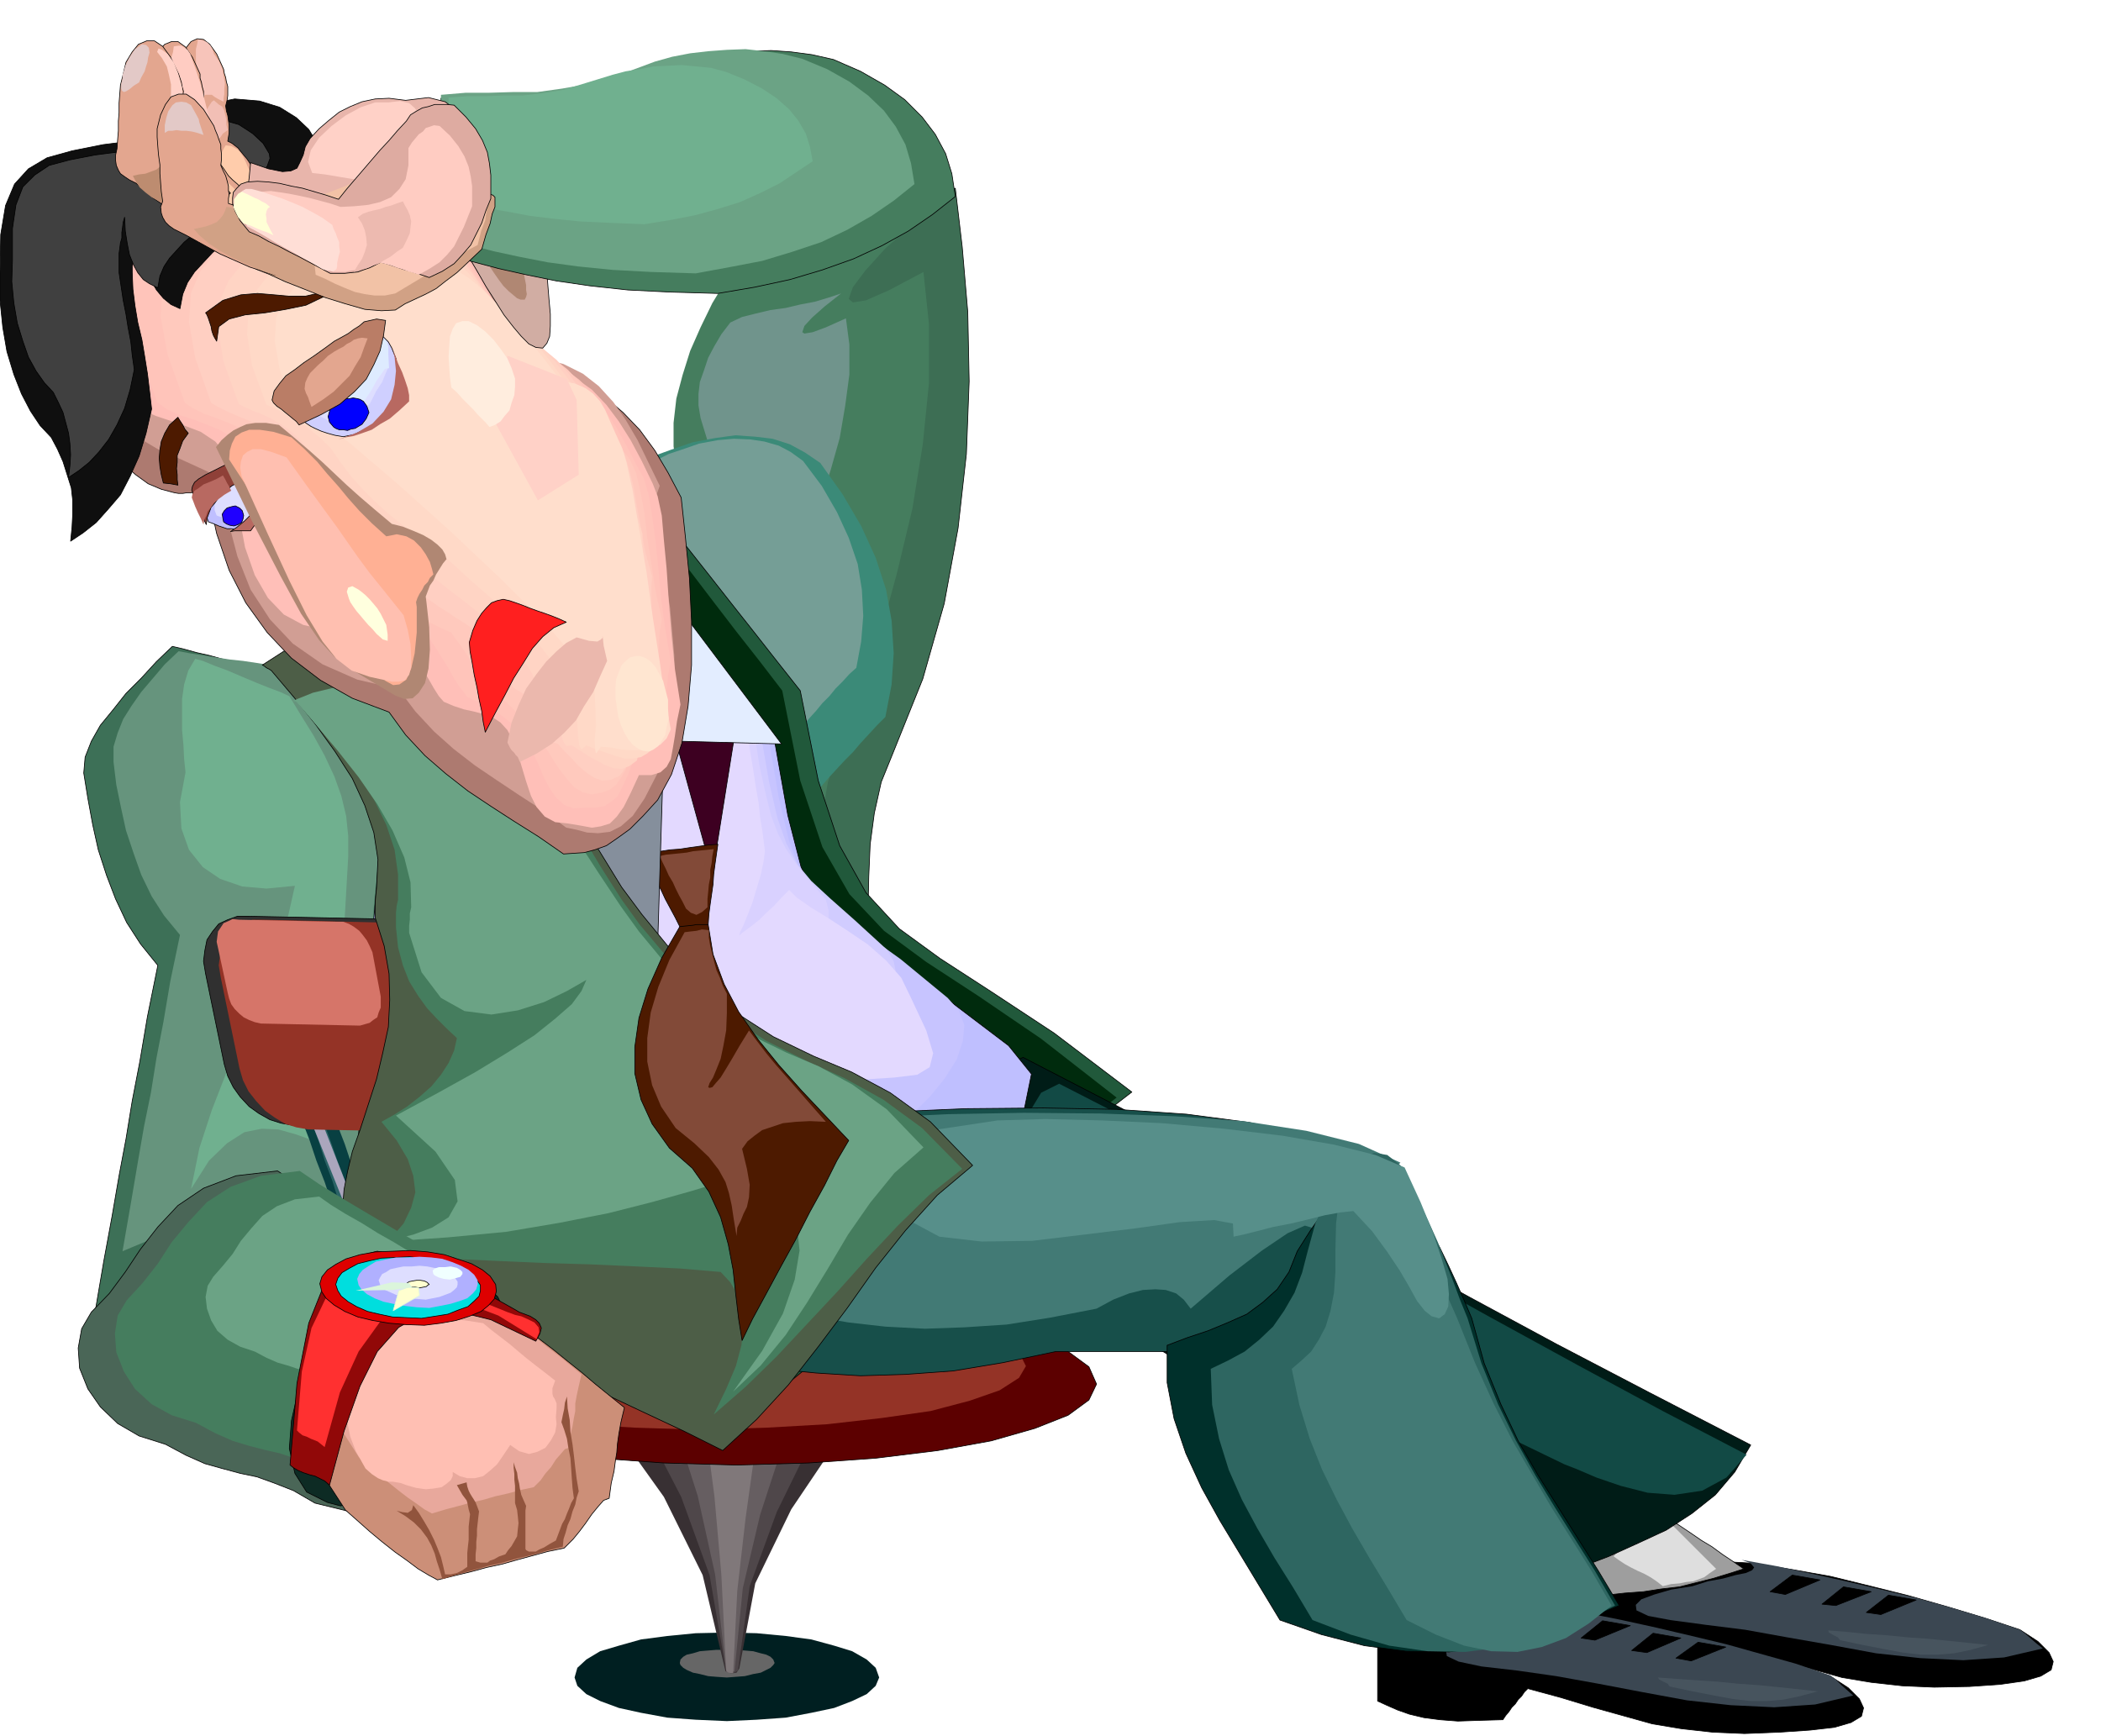 <svg xmlns="http://www.w3.org/2000/svg" width="490.455" height="405.228" fill-rule="evenodd" stroke-linecap="round" preserveAspectRatio="none" viewBox="0 0 3035 2508"><style>.pen0{stroke:#000;stroke-width:1;stroke-linejoin:round}.brush1{fill:#000}.brush2{fill:#3b4752}.pen1{stroke:none}.brush5{fill:#47545e}.brush13{fill:#943326}.brush15{fill:#457d5e}.brush23{fill:#bfbfff}.brush29{fill:#4d1a00}.brush30{fill:#824a38}.brush35{fill:#70b08f}.brush37{fill:#427a75}.brush47{fill:#6ba385}.brush59{fill:#dedeff}.brush62{fill:#b86961}.brush64{fill:#b08773}.brush69{fill:#ffd1c7}.brush76{fill:#e3a68f}.brush84{fill:#ffccab}.brush88{fill:#d1a185}.brush90{fill:#ffccc2}.brush92{fill:#e3c9c7}.brush103{fill:#ffffcf}</style><path d="M2263 2300v92l13 6 16 7 18 5 21 5 22 2 27 3 30-1h35l4-6 5-6 4-6 5-6 4-6 5-5 4-6 6-5 48 14 45 14 43 11 43 12 42 7 45 5 46 2 51-1 44-3 35-5 24-7 15-9 3-12-6-13-16-16-26-17-51-17-53-16-56-16-56-14-57-14-56-10-55-9-52-3-28 5-27 6-28 5-27 6-28 5-27 6-27 5-27 6z" class="pen0 brush1"/><path d="m2445 2292-31 5-24 7-19 7-8 8 1 8 17 8 32 6 52 7 56 7 61 11 63 11 65 12 64 7 62 3 59-4 56-13-9-7-8-7-8-7-8-6-50-17-50-15-50-14-50-12-51-12-50-11-51-11-50-9 13 5 5 6-3 4-9 4-15 3-18 5-22 4-22 7z" class="pen1 brush2"/><path d="m2589 2276-32 24 22 4 50-21-40-7z" class="pen0 brush1"/><path d="m2397 2186 15 9 15 10 15 10 16 11 15 9 15 11 15 10 16 11-22 7-23 7-24 6-24 6-26 3-26 4-27 2-27 3-12-8-12-7-12-7-11-6-12-8-11-7-12-7-11-6 21-9 21-8 21-8 22-7 21-9 21-7 21-8 22-7z" class="pen0" style="fill:#9e9e9e"/><path d="m2397 2186 9 9 11 10 10 10 11 11 9 9 11 11 10 10 11 11-9 6-8 6-8 3-8 3-10 1-10 2-12 1-12 3-9-7-9-6-9-5-9-4-10-5-9-5-9-6-7-5 8-9 8-8 8-8 9-7 8-9 8-7 8-8 9-7z" class="pen1" style="fill:#dedede"/><path d="m2663 2293-31 25 20 2 51-20-40-7zm65 12-32 25 21 3 51-21-40-7z" class="pen0 brush1"/><path d="m2641 2356 1 3 7 4 6 3 3 4 33 7 31 6 27 5 26 3h24l24-2 24-5 25-7-28-3-29-3-30-3-29-2-30-3-30-2-29-3-26-2z" class="pen1 brush5"/><path d="M1990 2367v91l13 6 16 7 17 6 21 5 23 3 26 2 30-1 35-1 4-6 5-6 4-6 5-5 4-6 5-5 4-6 5-5 48 13 46 14 43 12 43 12 42 7 45 5 46 2 51-2 44-3 35-4 24-7 15-9 3-12-6-13-16-16-26-17-51-17-53-16-56-16-56-14-58-14-56-11-55-8-52-4-28 5-27 6-27 5-27 6-27 5-27 6-27 6-27 6z" class="pen0 brush1"/><path d="m2170 2359-30 5-24 6-19 7-8 9 1 7 17 8 33 7 52 6 56 8 61 11 63 12 65 12 63 7 63 3 59-4 55-13-9-8-8-7-8-8-8-6-50-17-50-14-50-14-50-12-51-12-50-11-50-10-50-9 13 5 5 5-4 4-9 4-15 3-19 5-22 4-22 7z" class="pen1 brush2"/><path d="m2315 2342-31 25 20 3 51-21-40-7zm73 18-31 25 22 3 49-21-40-7zm65 13-32 23 22 4 50-20-40-7z" class="pen0 brush1"/><path d="m2395 2424 2 3 6 3 6 3 3 4 33 7 31 6 27 5 26 3h23l24-2 24-5 26-7-28-3-28-3-30-3-29-2-30-3-30-2-29-2-27-2z" class="pen1 brush5"/><path d="m1050 2359 43 1 42 4 37 5 33 9 26 8 21 12 13 12 5 14-5 12-13 12-21 10-26 10-33 7-37 7-42 3-43 2-45-2-41-3-38-7-32-7-27-10-20-10-13-12-4-12 4-14 13-12 20-12 27-8 32-9 38-5 41-4 45-1z" class="pen1" style="fill:#001f21"/><path d="M1050 2384h13l13 1 12 1 11 3 8 2 6 3 4 4 2 5-2 3-4 4-6 3-8 4-11 2-12 3-13 1-13 1-15-1-12-1-12-3-10-2-9-4-5-3-4-4-1-3 1-5 4-4 5-3 9-2 10-3 12-1 12-1h15z" class="pen1" style="fill:#666"/><path d="m1056 1886 151 4 73 24 12 41-30 59-57 75-62 92-52 107-23 123-4 6-6 1-7-2-3-1-33-139-56-113-65-91-54-69-29-52 15-35 76-21 154-9z" class="pen1" style="fill:#383033"/><path d="m1057 1886 111 5 54 24 8 42-21 61-42 75-45 92-39 107-17 122-5 3-5 1-6-2-1-1-24-139-41-113-47-91-39-69-21-52 12-35 55-21 113-9z" class="pen1" style="fill:#4f474a"/><path d="m1059 1886 70 5 35 25 6 43-14 62-28 76-30 92-25 106-12 120-4 1-4 1-4-1v-2l-16-139-25-113-29-91-24-69-13-52 9-35 36-21 72-8z" class="pen1" style="fill:#665e61"/><path d="m1060 1886 30 5 15 26 3 44-6 63-12 77-13 93-12 105-6 119-7-1-3-3-7-139-10-113-12-91-9-69-5-52 5-35 17-21 32-8z" class="pen1" style="fill:#80787a"/><path d="m1064 1882 104 2 98 7 89 10 77 15 63 17 48 20 30 22 11 25-11 23-30 22-48 19-63 18-77 14-89 11-98 7-104 3-105-3-97-7-89-11-77-14-64-18-48-19-30-22-10-23 10-25 30-22 48-20 64-17 77-15 89-10 97-7 105-2z" class="pen0" style="fill:#5c0000"/><path d="m1013 1882 94 1 88 6 79 8 70 11 57 13 43 16 28 17 10 20-10 17-28 18-43 15-57 15-70 10-79 9-88 5-94 3-95-3-88-5-80-9-69-10-58-15-43-15-27-18-9-17 9-20 27-17 43-16 58-13 69-11 80-8 88-6 95-1z" class="pen1 brush13"/><path d="m983 680-6-35v-34l5-35 12-34 15-35 20-34 23-35 26-33 37-18 38-16 37-17 38-16 37-17 39-16 37-17 39-16 10 85 8 94 2 100-4 105-12 107-20 109-31 109-43 107-17 42-10 45-6 45-2 46-1 44v43l-1 42-2 39-9-5-8-19-7-30-7-33-7-35-7-29-8-19-7-4-27-73-26-72-26-73-26-72-26-73-26-72-26-73-25-72z" class="pen0" style="fill:#3d6e54"/><path d="m978 680-5-35v-34l4-35 9-34 11-35 15-34 17-35 20-33 30-16 33-11 36-9 37-7 36-8 36-8 33-11 31-14-42 38-29 32-18 24-6 17 6 5 19-3 34-15 49-26 8 76v84l-9 89-15 93-22 92-25 92-30 87-32 82-13 42-8 45-5 45-1 46-1 44 1 43-1 42-1 39-7-5-6-19-6-30-5-33-6-35-5-29-6-19-6-4-20-73-19-72-20-73-19-72-20-73-19-72-19-73-19-72z" class="pen1 brush15"/><path d="m1012 604-3-18v-17l2-17 6-17 6-18 9-17 10-17 13-17 17-8 20-5 21-5 22-3 21-5 21-4 20-6 18-6-24 19-18 16-11 12-3 9 3 2 12-2 19-7 29-13 5 38v43l-6 45-8 47-13 46-15 47-18 44-18 41-8 21-5 22-3 22v23l-1 22v64l-5-3-3-10-3-15-3-16-4-18-3-15-4-10-3-1-12-37-11-37-12-37-11-36-12-37-12-36-11-37-11-36z" class="pen1" style="fill:#70948c"/><path d="m800 720 21-9 21-9 21-9 21-8 21-9 21-9 21-9 22-8 32-11 32-6 29-4 29 2 25 3 25 8 22 12 22 15 32 45 27 46 21 46 15 46 8 45 3 47-3 45-9 47-12 12-12 13-12 13-11 13-12 12-12 13-12 13-11 13-49-53-48-52-48-52-48-52-48-53-48-52-48-52-48-52z" class="pen1" style="fill:#3b8a78"/><path d="m847 708 17-8 17-7 17-8 18-7 16-8 18-6 16-8 18-6 26-9 27-5 23-2 24 1 20 3 21 6 17 9 18 13 27 36 22 38 17 37 13 38 6 37 2 38-3 37-7 38-10 9-10 11-10 10-9 11-10 10-9 11-10 11-9 11-40-44-39-43-39-43-39-42-39-43-39-42-39-42-39-42z" class="pen1" style="fill:#759e96"/><path d="m1156 998 26 130 31 94 38 68 48 52 59 43 74 48 91 60 112 85-74 57-73 61-74 63-73 66-74 64-73 64-74 61-72 59-70-35-71-32-73-32-73-30-75-32-72-31-72-32-68-33-17-105-17-103-17-104-16-103-17-104-16-103-17-104-16-103 67-42 68-41 68-41 69-41 68-41 69-41 69-41 69-40 33 42 34 42 33 42 34 43 33 42 34 43 33 42 34 43z" class="pen0" style="fill:#21593b"/><path d="m1130 998 26 130 32 96 39 68 50 53 61 45 75 49 91 62 109 85-73 57-73 60-75 62-74 64-75 62-75 63-73 60-71 59-67-35-69-32-71-32-70-30-72-32-71-31-69-32-65-33-17-105-16-103-16-104-16-103-17-104-15-103-17-104-15-103 66-42 66-41 66-41 66-41 66-41 66-41 66-41 67-40 32 42 32 42 32 42 33 43 32 42 33 43 33 42 33 43z" class="pen1" style="fill:#002b0d"/><path d="m1478 1528 145 75 133 71 125 67 121 67 120 66 126 68 134 70 147 76-23 39-28 33-34 27-37 24-41 19-42 19-42 16-41 16-119-65-114-64-110-66-108-66-110-67-110-66-114-66-117-62 7-33 8-33 9-35 12-33 16-32 22-27 28-23 37-15z" class="pen0" style="fill:#001c17"/><path d="m1530 1566 119 61 124 66 125 69 128 71 126 70 126 69 124 67 121 63-29 33-35 19-40 6-39-3-39-10-35-12-28-12-18-7-95-46-97-41-99-39-98-36-99-37-98-38-97-42-93-45 2-27-1-31-3-35-1-34 1-34 8-29 14-23 26-13z" class="pen1" style="fill:#124a45"/><path d="m1119 1071 19 107 19 74 21 49 29 35 37 28 53 33 69 45 91 69 33 41-11 54-48 62-72 68-90 68-96 68-94 63-81 57-57-30-56-30-56-30-56-29-57-30-56-29-56-30-55-29-15-87-14-87-14-87-14-86-14-87-14-87-14-87-13-86 56-35 57-34 57-34 58-34 57-34 57-34 57-34 58-33 27 34 29 35 27 35 29 36 28 35 28 36 28 35 29 36z" class="pen0 brush23"/><path d="m1110 1065 15 88 15 63 17 44 23 32 28 26 40 30 53 38 68 56 16 18 8 21-2 23-9 27-17 27-22 27-27 27-29 28-32 24-33 25-34 23-33 24-34 21-31 22-30 19-26 18-40-20-37-19-36-18-34-17-36-18-35-16-37-16-38-15v-21l-3-25-7-28-9-29-14-32-17-31-20-32-23-29-15-40-20-48-26-54-27-56-28-58-25-54-19-49-10-41 52-33 49-33 47-33 47-33 46-33 48-32 49-33 53-31 26 33 30 34 31 35 32 36 31 35 32 35 30 34 29 34z" class="pen1" style="fill:#c7c4ff"/><path d="m1099 1061 12 69 12 52 13 37 16 30 20 24 27 25 35 31 47 43 10 17 4 20-4 23-8 24-14 23-16 24-19 21-20 20-20 15-20 15-20 14-19 13-20 11-17 10-16 9-14 9-22-10-18-8-16-7-13-5-14-6-15-3-18-2h-20l8 1 1-5-6-12-12-16-21-20-26-20-34-20-39-16-21-36-36-53-45-65-47-69-48-71-41-65-30-56-14-38 46-32 42-31 37-32 36-31 34-32 38-31 41-31 48-29 26 32 32 34 34 34 36 36 34 34 35 35 31 34 28 33z" class="pen1" style="fill:#d1ccff"/><path d="m1089 1055 8 51 9 41 8 32 10 26 11 21 15 22 18 23 25 29 4 16v20l-5 21-7 23-11 20-11 20-11 16-11 13-8 5-6 5-6 3-4 3-8 1-5-2h-6l1 3 5 4 9 7 7 7 6 10 2 11-3 14 14 25 6 14-6 3-15-2-27-8-36-9-47-7-57-3-28-34-49-57-62-75-68-82-68-85-59-76-42-62-17-37 41-30 33-29 27-30 25-29 24-31 28-30 33-30 43-27 26 30 33 33 37 34 39 36 38 34 37 35 33 33 28 31z" class="pen1" style="fill:#d9d1ff"/><path d="m1079 1050 4 32 5 30 4 26 4 23 2 20 3 18 2 15 2 16-2 15-4 19-6 20-6 20-7 18-6 15-5 10-1 5 4-4 7-5 8-6 10-8 10-10 11-10 11-12 11-11 11 11 20 14 26 16 29 19 28 19 26 23 22 25 14 29 22 47 10 33-5 20-18 11-33 4-46 3-61 4-73 11-35-30-62-62-82-85-89-95-88-98-76-88-54-68-21-35 36-28 26-28 17-29 14-28 13-30 18-28 25-28 38-26 26 28 35 32 39 34 43 36 42 34 40 35 34 32 28 30z" class="pen1" style="fill:#e3d9ff"/><path d="m1035 1226 28-175-94-7 50 182h16z" class="pen0" style="fill:#3d0021"/><path d="m928 1234 13-2 14-2 13-2 14-1 13-2 14-2 14-2 14-1-2 14-2 14-2 15-1 15-2 14-2 14-2 15-1 15-5 6-5 5-6 3-5 2-6-1-5-3-5-4-4-5-7-14-7-13-7-13-6-13-7-13-7-13-7-13-6-13z" class="pen0 brush29"/><path d="m953 1237 9-2 10-1 10-1 10-1 9-2 10-1 10-1 10-1-2 10-1 10-2 10v11l-2 10-1 11-1 10v12l-8 7-8 4-8-3-7-6-5-10-5-9-5-10-4-9-6-10-4-9-5-10-4-9z" class="pen1 brush30"/><path d="m392 969-18-5-18-4-18-4-18-4-18-5-18-4-18-5-17-4-23 22-22 24-22 22-19 24-18 22-13 23-9 23-2 23 6 37 7 38 8 36 12 37 13 34 16 34 20 31 25 31-15 74-11 65-11 57-9 55-10 53-10 58-12 65-13 76 48-20 46-8 44-1 45 3 43 1 45-1 46-9 49-17 5-71 5-71 5-71 5-70 5-71 5-70 5-71 6-69 2-40-6-39-13-39-18-39-25-39-28-39-31-39-33-39z" class="pen0" style="fill:#3d7057"/><path d="m408 966-18-5-19-3-20-3-19-2-20-3-19-3-19-3-16-3-20 19-17 20-17 20-14 20-12 19-8 20-6 20v22l4 33 7 34 7 32 11 33 11 31 15 31 18 28 23 28-14 67-10 59-10 52-8 50-10 49-9 52-10 59-12 69 43-18 42-8 40-1 41 3 39 1 41-1 42-7 45-16 3-65 5-64 4-64 5-63 4-65 5-64 4-64 6-63 1-36-5-35-11-35-17-35-23-36-25-35-29-36-29-35z" class="pen1" style="fill:#66947d"/><path d="m957 1138-7 228-137-158 144-70z" class="pen0" style="fill:#858f9c"/><path d="m979 1071 150 4-146-194-4 190z" class="pen0" style="fill:#e3edff"/><path d="m418 1006-13-6-16-6-20-8-19-8-21-9-19-7-17-7-11-3-10 17-6 20-3 21v45l2 22 1 20 2 19-8 43 2 38 11 31 20 25 25 17 32 11 35 3 41-4-13 58-17 56-22 52-23 53-24 51-21 54-18 55-12 59 26-41 26-25 25-16 25-5 24 1 25 7 25 9 28 11 2-53 3-53 3-53 3-52 3-53 3-52 3-53 3-52v-30l-3-29-7-29-10-28-14-30-16-29-18-29-17-28z" class="pen1 brush35"/><path d="m1004 1953 56 14 59 11 60 6 64 4 65-2 69-5 72-12 76-16h273l27-32 29-32 27-32 29-31 28-32 28-32 28-32 29-31-62-34-73-24-83-19-91-12-101-7-106-2-112 1-116 5-35 42-35 44-35 43-34 44-35 42-34 44-34 43-33 44z" class="pen0" style="fill:#174f4a"/><path d="m1125 1891 49 11 52 9 53 6 57 3 57-2 61-4 63-10 67-13 24-13 23-9 20-5 18-1 15 1 15 5 11 9 10 13 56-48 47-36 37-25 25-11 10 3-5 21-23 38-42 58 24-27 25-26 25-27 25-26 24-27 25-26 25-26 25-26-60-27-76-19-91-14-99-7-108-4-110-1-111 2-106 5-27 35-18 35-14 34-10 34-11 34-14 34-18 34-25 36z" class="pen1 brush37"/><path d="M1686 1944v54l10 52 17 50 23 50 26 47 29 48 29 48 29 48 60 21 62 16 60 8 62 1 61-7 62-13 61-21 62-26-30-50-29-46-29-46-29-46-29-50-25-53-24-59-18-65-11-26-11-25-12-26-12-25-15-26-14-26-15-26-15-25-18-10-17-1-18 6-18 14-19 18-19 24-19 27-19 30-12 30-17 25-21 19-23 17-27 12-29 12-30 10-29 11z" class="pen0" style="fill:#00302b"/><path d="m1749 1978 2 52 10 49 14 45 19 43 22 41 25 43 27 43 28 47 55 21 56 16 55 8 55 1 54-7 54-13 54-21 54-26-29-50-29-46-29-46-28-46-28-50-26-53-24-59-20-65-11-27-10-27-11-28-11-28-13-29-13-28-14-28-14-26-19-15-18-3-19 5-18 15-18 20-16 29-15 33-11 40-8 31-11 29-15 26-16 23-20 19-21 17-24 13-25 12z" class="pen1" style="fill:#2e6661"/><path d="m1866 1978 11 52 15 49 18 45 21 43 22 41 25 43 26 43 28 47 42 21 41 16 39 8 38 1 35-7 35-13 33-21 33-26-29-50-29-46-29-46-27-46-29-50-27-53-27-59-26-65-12-27-12-27-13-28-13-28-14-29-14-28-15-28-14-26-16-15-13-3-12 5-9 15-9 20-5 29-4 33-1 40v31l-2 29-5 26-7 23-10 19-11 17-14 13-14 12z" class="pen1 brush37"/><path d="m1357 1787 61 7 73-1 75-9 74-9 64-9 50-3 27 5 1 19 14-3 20-5 23-6 26-5 25-6 24-6 22-4 19-2 27 29 22 30 18 27 14 24 11 20 11 14 10 8 11 3 8-6 5-11 1-18-2-22-9-31-12-36-18-44-23-50-42-18-60-15-75-13-84-10-89-8-87-4-82-2-69 2-139 21-79 21-32 21 5 21 29 20 44 21 47 21 41 22z" class="pen1" style="fill:#578f8a"/><path d="M412 1513h5l5 1 6 1 6 1 6 1 6 4 4 4 4 6 10 30 12 30 10 31 12 31 10 30 12 31 10 30 12 31v5l-2 4-3 2-4 1-6-1-6-1-6-1h-5l-6-2-5-3-6-5-2-5-12-31-10-30-12-31-10-30-12-31-10-30-12-30-10-30-2-7 2-3 3-3h6z" class="pen1" style="fill:#084042"/><path d="M419 1520h9l4 4 5 10 10 28 10 30 10 28 11 30 10 29 11 29 10 30 11 30 1 8-1 4-5-1h-4l-6-5-5-9-11-30-9-29-11-29-9-29-11-30-10-29-10-29-10-29-2-8 2-3z" class="pen1" style="fill:#2b6366"/><path d="m422 1524-8-1-2 3 3 9 91 226 5 9 5 5 6 1 1-4-2-8-89-227-5-10-5-3z" class="pen1" style="fill:#aba6bd"/><path d="m360 1324 288 6 16 2 16 5 15 8 15 11 12 12 11 15 8 16 6 18 27 132 1 16-1 16-5 14-7 13-10 9-12 9-14 5-15 2-288-7-17-3-16-5-16-9-14-10-13-14-10-14-8-16-5-17-27-131-3-18 2-16 3-15 8-12 9-11 13-6 14-5h17z" class="pen0" style="fill:#303030"/><path d="m382 1329 288 7 16 1 16 6 15 8 15 11 12 12 11 15 8 16 6 18 27 132 1 16-1 16-4 14-7 13-10 9-12 9-14 4-15 2-289-6-17-3-16-5-15-9-14-10-13-14-11-14-8-16-5-17-27-131-3-18 2-16 4-15 8-12 9-11 12-7 14-5h17z" class="pen1 brush13"/><path d="m345 1329 143 3h8l8 3 7 4 8 6 5 6 6 8 4 8 4 9 12 64v16l-3 7-2 7-6 4-5 4-7 2-7 2-143-3-9-2-8-3-8-4-6-5-7-7-5-7-3-8-2-8-14-65-2-9 1-8 1-7 4-6 4-6 7-3 6-3 9 1z" class="pen1" style="fill:#d67569"/><path d="m927 1321 68 83 63 56 59 38 58 28 55 23 56 30 58 42 61 63-51 43-46 51-43 54-41 58-42 56-43 55-46 50-49 45-54-27-64-30-72-34-75-34-78-35-73-34-68-31-57-28-5-25-2-24-2-25 1-24 2-26 5-26 7-29 11-31 12-37 12-37 9-38 8-37 2-39-1-38-7-40-13-41v-23l1-11 1-10 2-40-6-39-13-39-18-39-25-39-28-39-31-39-33-39-3-2-4-2-4-3-2-1 31-20 32-10 31-5 34-1 33-2 36-5 39-11 42-19 27 38 33 52 36 60 39 66 37 65 37 61 32 52 29 39z" class="pen0" style="fill:#4d5e47"/><path d="m924 1336 64 76 61 55 58 37 58 29 55 25 56 31 56 41 58 59-48 38-45 44-44 47-43 48-44 47-44 47-45 44-46 40 18-37 14-33 8-30 3-27-3-24-5-21-11-19-14-15-59-5-63-3-67-3-67-2-68-3-64-3-61-3-54-2 26-24 19-22 11-23 6-22-3-24-8-24-16-27-22-27 18-10 19-12 18-14 17-15 14-17 11-17 8-18 4-18-14-13-14-14-15-16-13-18-13-21-9-23-7-26-3-29v-21l1-10 2-9v-36l-5-36-12-36-17-35-23-36-25-36-29-36-30-35-3-1h-2l32-13 30-7 28-5 29-4 27-5 31-8 33-13 37-18 25 34 30 48 33 55 36 60 34 59 34 57 30 47 26 36z" class="pen1 brush15"/><path d="m923 1346 58 70 55 49 51 32 49 24 47 20 48 26 50 36 53 55-42 37-35 43-32 46-29 49-30 49-31 47-36 44-40 38 42-59 30-54 17-49 7-42-4-38-12-32-22-26-27-18-42 13-49 15-57 16-63 16-71 14-77 13-84 8-87 6 13-4 24-6 27-10 24-15 13-23-4-31-28-41-57-52 61-33 54-30 46-28 39-25 30-24 24-21 14-19 7-16-28 16-33 16-38 12-38 6-39-5-34-19-28-37-18-57v-10l1-9v-9l2-9-1-36-9-36-17-39-22-38-27-39-30-38-31-37-29-34-4-1h-2l30-12 29-7 26-4 27-4 26-5 29-7 31-13 36-17 24 33 32 49 37 56 40 62 39 61 37 57 32 48 26 36z" class="pen1 brush47"/><path d="m125 600 11 17 13 19 14 18 17 18 16 14 18 13 19 8 19 5 6 1h6l6-1h6l6-1h6l6 1 7 4 12 55 18 53 24 47 31 43 35 37 42 32 46 26 53 20 24 33 28 30 30 26 32 25 33 22 34 22 35 22 36 25 15-1 15-1 15-4 17-6 16-11 18-13 19-19 21-23 20-37 15-45 9-54 5-59v-63l-3-62-6-61-6-56-19-36-19-32-22-30-24-25-27-23-29-18-33-14-34-8-39-50-38-47-38-45-36-39-36-35-33-28-33-20-29-10-29-16-27-10-27-7-26-4-26-2-25 2-26 2-24 4-54 24-48 26-41 30-31 36-21 44-5 56 10 69 30 87z" class="pen0" style="fill:#ad7a70"/><path d="m155 582 14 21 18 18 19 15 22 13 23 10 24 11 24 11 24 14 6 56 14 53 19 48 28 43 33 35 43 30 50 22 60 14 24 32 27 29 28 25 31 24 31 21 33 22 34 22 34 25 15 3 15 4 16 1 17-2 16-8 17-15 17-25 18-35 19-46 7-58-1-68-6-68-10-66-7-55-4-39 6-17-17-35-15-31-17-29-18-26-21-23-23-18-28-14-32-8-36-49-32-49-29-47-26-42-27-39-25-31-27-22-27-11-30-14-31-7-33-2-32 2-33 3-31 5-30 5-25 5-52 23-46 25-40 29-29 35-20 42-5 54 10 66 29 83z" class="pen1" style="fill:#d19e94"/><path d="m188 580 17 12 20 9 21 7 23 8 21 8 21 14 17 20 14 29 3 56 9 48 14 40 19 33 23 24 28 15 31 7h36l8 1 9 2 9 2 10 2h9l10 1 11 1 12 2 4 7 7 12 8 13 9 15 8 13 8 14 7 11 7 8 14 6 15 5 14 3 15 4 12 4 12 8 10 11 9 17 6 17 6 20 6 20 7 21 8 16 12 14 15 8 19 2 18 3 16 3 13-2 13-4 10-10 10-14 10-20 12-26h18l13-4 9-8 6-11 3-16 3-18 3-21 5-24-8-51-5-50-4-50-3-45-4-42-3-35-6-28-7-18-16-33-16-30-17-27-18-24-21-22-24-17-28-13-30-7-33-47-28-46-26-46-25-41-26-37-27-29-31-20-35-9-28-14-27-7-29-2-29 2-30 2-27 6-27 4-23 5-48 22-43 23-36 26-26 32-17 39-3 50 11 62 28 79z" class="pen1" style="fill:#ffbfb8"/><path d="m227 581 15 11 18 8 19 6 21 8 19 8 20 13 17 19 14 26 5 48 10 42 14 36 20 30 21 22 27 16 29 9 33 3 10 4 11 4 10 4 12 5 10 3 11 4 12 3 12 4 5 8 8 12 8 13 9 14 7 13 8 13 7 9 6 8 14 7 13 7 12 6 12 8 9 7 10 9 9 9 9 13 7 15 8 17 7 17 9 17 9 13 12 11 13 5 18-1h14l13-2 9-6 10-8 7-14 8-17 8-21 10-27 13-6 10-8 7-12 4-14 2-17 2-18 2-21 4-20-8-47-6-44-4-44-4-39-5-37-5-30-7-24-9-16-16-31-15-27-17-26-16-22-20-20-21-16-25-13-27-8-29-41-26-41-23-39-22-35-24-32-24-25-28-18-30-8-26-13-25-7-27-3-27 2-27 2-25 4-25 5-21 5-47 20-40 22-34 24-25 30-16 37-2 47 10 59 26 74z" class="pen1" style="fill:#ffc4ba"/><path d="m267 582 12 8 16 8 17 6 18 7 18 8 18 13 16 16 15 24 7 41 12 37 15 32 19 27 21 21 25 16 27 10 30 6 12 7 12 7 12 7 13 7 12 6 12 6 12 6 14 6 6 9 9 12 8 12 9 14 7 11 7 12 5 9 5 7 13 6 12 10 10 10 10 11 7 10 8 11 7 8 9 9 8 11 9 15 9 13 11 14 9 10 12 7 13 3 15-3 11-4 9-7 7-10 7-12 5-18 6-20 5-24 7-28 10-11 7-12 4-15 3-16v-19l1-18 1-18 3-18-9-41-6-39-6-38-4-35-6-32-6-26-9-20-11-14-15-28-14-25-16-23-15-20-19-20-19-15-22-13-24-9-25-35-22-34-22-33-19-30-21-27-21-21-24-15-26-7-25-13-24-6-25-3-24 1-24 2-24 3-23 4-20 4-44 19-37 21-32 22-23 29-15 35-3 44 10 55 25 70z" class="pen1" style="fill:#ffc9bd"/><path d="m305 582 10 6 14 7 14 6 17 7 16 8 17 12 15 15 15 21 10 34 13 31 16 27 19 25 20 19 23 17 25 12 28 9 14 9 14 10 14 9 14 10 13 8 13 9 13 8 13 9 8 10 9 12 9 12 9 14 7 11 7 10 4 9 4 6 12 7 11 11 8 14 7 14 5 13 6 12 7 7 8 3 9 10 11 11 10 11 12 10 11 7 11 4 12-1 13-6 6-8 7-10 4-14 4-16 2-21 3-23 3-26 5-29 6-17 3-17 2-19 1-18v-55l1-15-10-36-6-34-6-32-5-29-7-27-7-22-11-17-13-11-15-25-13-22-15-21-14-19-16-18-17-14-19-13-21-10-23-29-19-28-19-27-17-24-18-22-18-17-21-13-21-5-23-12-22-7-23-3h-44l-21 3-21 3-19 4-41 18-35 20-30 21-22 26-14 32-3 42 9 52 23 65z" class="pen1" style="fill:#ffcfc2"/><path d="m345 584 8 4 11 5 13 5 15 7 14 8 15 11 15 14 15 19 11 26 15 26 16 23 19 22 20 18 22 17 23 14 25 12 15 12 15 12 15 12 16 12 14 11 15 12 13 10 14 11 10 11 10 12 8 12 9 12 7 10 6 10 3 7 3 6 11 7 9 14 6 17 5 18 4 16 4 13 4 6 8-1 11 7 12 8 13 7 13 7 11 4 12 1 11-4 11-8 3-12 4-14 1-18 2-21v-79l1-30 1-22 1-22-1-22v-20l-2-21-1-18-1-17v-12l-10-31-7-29-6-27-6-23-8-21-9-17-12-14-15-9-13-21-13-20-14-19-13-17-15-17-15-14-17-13-17-9-19-24-17-22-15-22-14-18-16-17-15-13-17-10-17-4-21-11-20-7-21-4h-40l-19 3-19 2-18 4-38 17-33 18-29 19-20 25-13 30-2 38 8 49 22 61z" class="pen1" style="fill:#ffd4c4"/><path d="m385 585 5 2 9 4 10 5 13 7 12 7 14 11 15 12 15 15 14 20 15 20 17 19 19 19 19 17 21 17 21 15 22 16 17 14 17 15 16 15 17 15 15 13 16 14 14 13 15 13 11 12 11 12 9 11 9 12 6 8 6 9 3 6 2 5 10 8 8 16 3 21 3 22 1 19 2 14 3 5 7-6 12 5 15 5 14 5 14 4h12l12-2 10-6 9-11-1-16v-19l-2-23-1-24-3-28-2-29-2-31-2-30-2-28-1-26-3-26-2-23-4-22-3-18-3-15-1-9-10-27-7-23-7-21-6-17-9-17-10-12-14-11-17-6-13-19-12-17-13-18-12-15-13-15-13-14-14-12-14-11-15-18-14-16-13-15-12-13-13-12-12-9-13-7-13-3-19-10-19-7-18-4-18-1-18-1-18 2-17 2-16 3-35 16-31 16-26 18-18 23-12 28-2 36 7 45 21 57z" class="pen1" style="fill:#ffd9c7"/><path d="m423 587 28 13 54 40 68 58 77 69 73 69 63 63 42 48 15 25 10 9 6 18 1 24 1 25-2 21 1 16 1 4 7-10 14 1 15 3 16 1h16l13-3 12-5 9-9 6-13-8-42-8-56-10-64-9-65-11-64-9-54-9-41-6-20-10-22-8-18-7-16-7-12-10-11-11-8-16-7-19-3-24-31-23-29-23-27-21-23-21-21-20-17-20-13-18-6-18-10-16-6-17-4-15-2-16-1-16 1-15 1-15 2-32 14-29 16-24 17-17 22-12 25-2 34 7 41 19 53z" class="pen1" style="fill:#ffdecc"/><path d="m733 1073 2 4 2 4 2 3 3 3 1 1 2 3 3 3 3 7 24-12 22-14 18-16 17-18 12-21 13-20 10-23 10-22-5-22-1-10-1-4 1 2-3 3-5 3-12-1-18-5-15 8-14 12-15 15-14 18-15 21-11 24-10 25-6 29z" class="pen1" style="fill:#ebb8ad"/><path d="m436 606 12-17 12-16 12-17 13-16 12-17 13-16 12-17 13-16 5 4 6 4 7 4 8 8 5 9 6 15 2 20 1 28-3 10-7 12-11 12-13 12-15 9-15 7-15 3-12-2-11-3-9-3-9-4-6-3-6-4-4-3-3-3z" class="pen0" style="fill:#cfcfff"/><path d="m454 595 9-14 11-14 10-14 11-13 9-14 11-13 10-14 11-13 8 2 8-1 3 2 3 8 1 13 1 23-3 7-5 12-9 14-8 16-11 13-10 11-11 7-8 1-9-3-8-2-7-3-6-3-9-6-2-2z" class="pen1 brush59"/><path d="m474 578 8-12 9-11 8-12 9-11 8-12 9-11 9-12 9-11 7 3 7 2 2 3 2 7v12l1 19-6 1-5 7-7 10-7 13-8 12-6 11-8 7-6 2-9-3-6-2-7-3-4-2-7-5-2-2z" class="pen1" style="fill:#deebff"/><path d="m313 493-3-5-2-4-2-6-1-6-2-6-2-6-2-5-2-3 25-18 26-8 24-2 24 2 22 2h23l22-5 22-14-18 20-25 12-29 6-30 5-29 3-23 6-15 11-3 21z" class="pen0 brush29"/><path d="m301 754 8 3 7 3 6 2 6 2h6l6 1 7-1h10l8-7 7-6 5-8 5-8-10-11-9-9-9-9-9-9-14 6-11 6-9 6-6 8-5 6-2 8v8l3 9z" class="pen0 brush23"/><path d="m313 745 6 2 6 2 5 1 6 2h4l6 1h14l6-7 6-6 5-6 4-6-8-9-8-8-8-8-6-8-13 5-9 5-8 6-5 6-4 6-2 7v7l3 8z" class="pen1 brush59"/><path d="m335 732 5-1 6 3 4 4 2 7-1 5-2 5-5 3-6 2-6-1-5-2-4-3-1-5-1-6 3-5 4-4 7-2z" class="pen0" style="fill:#1f00ff"/><path d="m371 734 4 2 3 3-2 7-3 7-6 7-5 7h-23l-6 1 9-6 11-9 5-5 5-5 4-6 4-3z" class="pen0 brush62"/><path d="m348 695-13 7-10 8-8 7-6 9-6 7-3 8-3 8-1 9-3-6-2-6-3-5-2-5-3-6-2-5-2-6-2-5-2-6 1-5 3-6 6-5 5-3 5-3 6-3 6-3 6-3 6-3 6-3 6-2 3 6 4 7 3 6 5 7z" class="pen0" style="fill:#8f4038"/><path d="m334 709-10 6-8 6-7 6-4 6-5 6-2 6-3 6-1 7-4-9-4-8-4-9-3-8-2-5 1-5 3-5 5-3 8-6 10-4 9-4 9-5 3 5 3 6 3 5 3 6z" class="pen1 brush62"/><path d="m645 808-5 6-5 8-5 8-4 9-5 7-3 8-3 8 1 8 4 36 1 33-2 27-5 21-9 14-9 8-12 1-13-5-37-22-27-16-24-18-22-24-26-38-30-55-41-79-52-107 8-10 9-8 8-6 10-5 9-4 13-2h15l19 3 24 20 21 18 18 16 18 17 17 16 19 17 21 18 25 21 16 4 15 6 14 6 12 7 9 7 7 7 4 7 2 7z" class="pen1 brush64"/><path d="m626 830-5 5-3 6-5 5-3 6-4 6-3 6-2 6 1 7v37l-3 30-5 22-7 16-10 7-9 1-11-6-11-11-17-12-14-14-15-19-17-26-23-38-31-49-43-67-55-84 1-13 3-10 5-10 9-6 11-4h15l20 3 26 8 19 17 18 18 15 18 16 18 14 17 16 18 18 18 21 19 15-3 14 3 11 6 10 10 7 10 6 11 3 10 2 8z" class="pen1" style="fill:#ffb094"/><path d="m583 889 6 21 4 21 1 18v15l-3 11-6 8-9 2h-10l-32-7-26-9-22-17-20-25-23-38-25-50-31-67-38-84-2-12 1-9 3-9 6-5 8-4h12l15 4 22 8 30 42 24 33 19 26 16 23 14 20 17 23 21 26 28 35z" class="pen1" style="fill:#ffbfb0"/><path d="m505 576 5-1 6 1 4 1 5 3 5 7 3 9-4 9-6 8-5 3-5 3-6 1-5 2-6-1h-6l-5-2-3-2-6-7-2-8 3-11 7-7 3-4 6-2 6-2h6z" class="pen0" style="fill:#00f"/><path d="m566 499 4 17 2 20-2 20-5 21-11 18-16 17-22 13-27 10 10-3 12-2 12-4 14-5 12-8 14-8 14-12 14-13v-9l-2-10-4-12-4-11-6-13-4-11-4-9-1-6z" class="pen1 brush62"/><path d="m503 849 6-2 9 5 4 3 6 5 6 6 6 7 5 6 5 8 4 8 4 8 1 7 1 7v9l-7-2-9-8-6-7-6-6-6-7-5-6-6-7-5-7-4-6-2-5-3-10 2-6z" class="pen1" style="fill:#ffffde"/><path d="m833 578 3 108-59 37-62-113 18-96 86 34 14 30z" class="pen1 brush69"/><path d="M668 464h9l12 6 12 9 12 12 10 13 10 14 6 14 5 15v12l-1 12-4 11-3 11-7 8-6 8-8 5-8 3-5-6-5-5-7-7-6-7-8-8-8-8-8-9-8-7-2-15-1-14-1-16 1-15 1-14 4-11 5-8 9-3z" class="pen1" style="fill:#ffedde"/><path d="M918 948h7l8 3 7 5 7 8 5 9 6 11 3 12 4 15v13l1 14-3 12-2 12-5 8-5 8-7 5-6 3-9-1-7-3-8-6-6-7-6-10-5-11-4-13-2-13-2-15v-13l1-12 4-11 4-10 6-6 6-5 8-2z" class="pen1" style="fill:#ffe6d1"/><path d="m102 782 18-12 19-15 17-19 18-21 14-27 13-29 10-33 8-35-3-26-3-25-4-25-4-24-6-25-4-24-3-24-1-24v-10l2-9 1-9 2-9v-10l2-9 1-9 2-9 1 24 4 23 5 20 7 18 8 14 10 12 11 9 13 6 4-21 7-17 10-15 13-14 13-14 16-14 17-16 20-17 15-13 18-14 18-16 18-15 15-17 11-14 5-13-2-9-12-20-18-17-24-15-29-9-36-3-40 8-46 18-48 33-56 7-45 9-36 10-27 16-20 22-13 31-7 42-1 55v40l4 39 6 35 10 33 11 28 13 25 14 21 16 17 9 17 8 18 6 19 6 19 2 18v20l-1 19-2 20z" class="pen0" style="fill:#0f0f0f"/><path d="m99 690 15-10 15-12 14-15 14-18 12-21 11-24 8-27 6-29-3-21-2-19-4-21-3-19-4-20-3-20-3-20v-28l1-7 1-8 2-7v-8l1-7 1-8 2-7 1 20 3 19 3 15 6 15 6 11 8 10 9 6 12 6 3-17 6-14 8-12 10-11 11-12 13-11 14-13 16-13 11-11 15-11 15-13 15-13 12-13 9-12 4-11-1-7-9-15-15-14-20-13-24-7-30-2-32 6-37 14-39 27-46 6-36 7-30 8-21 14-17 17-10 26-5 34v45l-1 32 3 31 5 29 8 26 8 23 11 20 12 17 13 14 7 14 7 15 4 15 4 15 2 15 1 16-1 16-2 17z" class="pen0" style="fill:#404040"/><path d="m701 1058-3-15-2-15-4-18-3-17-4-18-3-18-3-16-1-13 5-17 6-14 7-11 7-8 7-7 8-3 9-2 9 2 9 3 11 4 10 4 11 4 9 3 11 4 10 4 11 5-18 8-16 13-15 17-13 21-14 22-13 25-14 26-14 27z" class="pen0" style="fill:#ff1f1f"/><path d="m432 614 32-15 27-15 21-18 17-18 11-21 9-20 5-22 3-22-13-2-9 2-9 2-7 6-8 5-8 6-9 5-11 6-15 11-14 10-15 10-13 10-13 9-9 11-8 11-3 13 2 4 5 5 6 4 6 5 5 4 6 5 5 4 4 5z" class="pen0" style="fill:#ba7d66"/><path d="m450 588 17-11 15-11 12-12 11-11 8-14 8-13 5-14 5-13-8-1-6 1-6 2-4 3-6 3-5 4-6 3-7 4-9 6-7 7-7 6-6 6-6 6-4 7-3 7-1 9 2 6 3 6 2 6 3 8z" class="pen1 brush76"/><path d="m667 274 13-6 17-3 19 1 20 6 18 10 16 16 12 22 6 29 1 30 2 28 2 25 2 22v17l-1 15-4 10-6 7-10-1-10-5-11-11-11-13-14-18-12-19-14-22-12-21-13-22-10-20-9-18-5-15-3-14 2-12 5-10 10-8z" class="pen0" style="fill:#d1ada3"/><path d="m697 329 5-3 9-1h9l10 4 8 4 8 8 5 10 4 14v14l1 12 2 11 2 10v7l1 6-1 4-2 4h-6l-5-2-6-5-6-5-8-8-6-8-7-10-6-9-6-11-5-9-5-9-2-7-2-7 1-5 2-6 6-3z" class="pen1 brush64"/><path d="m401 1692 31 21 37 23 40 24 43 25 41 24 40 24 37 23 33 22 12 15 12 17 12 17 12 18 12 17 12 18 12 16 13 16-44 44-40 40-41 34-40 27-42 18-43 10-46-1-49-12-31-18-28-11-25-9-24-5-26-7-25-7-27-12-30-16-38-12-31-18-25-24-18-26-12-30-2-29 5-28 14-24 26-27 23-31 22-33 25-32 29-31 37-25 47-18 60-7z" class="pen0" style="fill:#4a6657"/><path d="m433 1692 28 19 34 21 37 22 39 23 38 22 38 23 34 21 30 21 10 13 12 16 10 15 12 17 11 16 11 16 11 15 12 16-40 40-38 37-37 31-37 25-39 17-40 8-43-1-45-10-28-17-25-10-24-8-22-5-23-6-23-7-25-11-28-15-35-11-29-16-24-22-16-25-11-28-2-27 4-26 13-22 23-25 22-28 20-31 24-29 27-29 34-22 44-16 56-7z" class="pen1 brush15"/><path d="m461 1729 17 12 21 13 23 13 24 15 23 13 23 14 21 13 19 13 7 8 7 9 7 10 7 11 6 9 7 10 7 10 7 10-25 24-23 23-23 18-22 16-24 10-24 6h-27l-27-6-19-11-15-6-15-5-13-3-15-5-14-4-16-7-17-9-21-7-18-10-15-13-9-15-6-17-2-17 3-16 8-13 14-16 14-17 12-19 15-18 16-18 21-14 26-10 35-4z" class="pen1 brush47"/><path d="m646 368 36 10 38 10 40 9 44 9 48 7 55 6 60 3 70 2 53-9 51-11 47-14 45-16 41-19 38-21 35-24 33-26-5-33-9-29-15-28-19-25-25-25-29-21-35-20-39-17-31-7-30-4-29-2-28 1-30 2-28 4-28 5-28 7-55 20-47 14-43 8-39 5h-38l-36 1h-38l-39 2v28l1 28 1 28 1 29 1 28 2 28 1 28 2 29z" class="pen0 brush15"/><path d="m645 345 33 9 35 9 37 8 41 8 44 6 50 5 56 3 64 2 49-9 47-9 43-13 42-14 38-18 35-20 32-22 30-24-5-30-8-27-14-26-17-23-23-22-27-20-32-18-36-15-28-7-27-4-27-3-27 1-27 2-26 3-26 5-25 7-51 19-43 13-40 7-36 5h-35l-34 1h-34l-36 3v25l1 26 1 25 1 27 1 25 1 26 1 27 2 27z" class="pen1 brush47"/><path d="m653 288 25 6 27 7 29 5 32 6 33 4 39 4 43 2 50 2 37-6 36-7 33-9 32-10 29-13 28-14 24-16 24-16-4-21-6-19-11-19-13-16-18-16-21-14-25-13-27-11-22-6-21-2-21-2-20 1-21 1-20 4-20 3-19 5-39 12-33 10-31 5-27 3h-27l-26 1h-27l-27 2v36l1 18 1 19v18l1 18 1 19 1 19z" class="pen1 brush35"/><path d="m257 701-1-8v-7l-1-9 1-9v-10l4-10 4-11 8-11-5-6-3-6-4-6-3-5-12 11-7 12-5 12-2 12-1 12 1 12 2 12 3 12 10 1 11 2z" class="pen0 brush29"/><path d="m705 1860-20-11-22-5-25-2-25 4-28 6-26 12-26 15-23 21-34 30-26 37-19 42-10 44-3 40 8 36 17 27 30 15 19 5 23-6 26-17 29-22 28-28 28-29 27-28 25-23 20-22 16-23 11-23 7-22v-22l-4-19-9-18-14-14z" class="pen0" style="fill:#0d2b24"/><path d="m738 1901 20 16 20 17 21 16 21 17 20 16 20 17 21 17 21 17-5 21-3 17-2 14-1 13-2 12-2 15-4 17-3 22-8 3-8 9-9 11-9 13-9 12-9 11-8 8-5 5-24 5-22 6-22 6-21 6-23 5-22 6-25 6-24 6-13-7-15-9-16-12-17-12-19-15-18-15-18-16-17-15-24-37-16-26-10-21-4-17v-18l7-21 10-30 15-38 22-29 27-21 29-15 33-9 34-6 37-1 38 2 41 6z" class="pen0" style="fill:#cc8f78"/><path d="m709 1880 16 13 16 13 16 13 17 14 16 13 17 13 16 13 17 14-4 17-3 14-2 11v11l-2 10-2 12-3 13-2 18-6 2-6 7-7 8-7 11-8 9-7 10-6 6-4 4-19 4-18 5-18 4-17 5-18 4-18 5-19 5-20 6-11-6-11-8-13-9-13-10-15-12-15-12-15-13-13-12-19-30-13-21-8-17-3-13v-15l5-17 8-23 12-31 18-23 21-16 23-13 27-7 27-5 30-1 30 2 33 5z" class="pen1" style="fill:#e8a89c"/><path d="m698 1912 12 10 13 10 13 10 13 11 12 10 14 11 13 10 14 11-4 11v8l1 4 2 3 1 2 2 5v7l-1 13 1 10-2 12-6 11-8 11-12 6-12 3-14-4-13-9-10 15-9 13-10 9-10 8-12 3h-11l-11-3-10-6v6l-3 6-6 5-7 5-12 2-11 1-14-2-14-4-8-3-6-1-6-1h-6l-8-2-7-3-9-6-9-8-14-25-8-21-4-19 1-16 3-18 7-18 9-23 11-25 13-19 17-13 18-9 22-6 21-4h24l24 2 26 4z" class="pen1" style="fill:#ffbfb3"/><path d="m635 2268-4-12-3-11-5-12-6-11-9-12-10-10-12-9-13-8 8 2 8 1 6-4 2-7 8 11 8 13 7 12 7 14 5 12 5 13 3 12 3 13h8l9-2 8-4 7-5v-20l1-10 1-9v-19l1-9 1-9-2-7-1-5-1-5-1-3-3-4-3-4-4-7-4-7 7-2 7-2 1 6 2 6 2 4 3 5 2 3 3 5 2 5 3 8-1 8-1 9-1 9v9l-1 9v9l-1 9v10l7 2h10l4-3 6-2 7-4 9-3 4-6 5-6 4-7 4-7 1-10 1-9-1-10-1-9-3-10v-25l-1-9v-8l-1-9v-8l2 7 3 8 1 8 2 8 1 7 2 9 3 7 4 9-1 7v55l1 2 4 2h10l5-3 7-3 8-5 9-5 3-8 3-8 3-8 4-7 3-8 3-7 3-8 4-7-2-15-1-14-1-15-1-14-3-15-2-13-4-13-4-11 2-10 2-9 1-9 3-9 1 17 3 17 1 17 3 18 2 16 2 18 2 16 3 18-3 9-2 10-4 10-3 11-4 9-3 11-3 9-1 11-24 6-21 6-21 5-21 6-22 5-21 6-22 6-22 7-2-7-2-7z" class="pen1" style="fill:#91543d"/><path d="m388 262-7-6-6-6-6-6-6-5-6-9-5-6-5-6-3-4-9-7-6-3 1-6 1-6v-11l-1-7-1-7-2-7-1-7 2-8 1-7v-13l-2-7-1-6-2-6-1-6-10-22-10-14-9-7-9-1-9 4-8 10-8 15-6 18-1 12-1 13-1 12v13l-1 12-1 12v26l-3 7v14l4 6 3 5 5 5 6 4 8 4 20 21 19 14 16 7 15 2 12-3 12-6 11-10 11-11z" class="pen0 brush76"/><path d="m326 210-3 5-3 6-4 5-5 4-7 3-7 3-8 1-7 2 3 8 5 8 6 6 9 7 7 4 9 5 10 4 10 4 6-1h7l5-2 5-2 7-8 7-7-9-10-9-9-5-12-4-8-4-6-4-4-9-5-8-1z" class="pen1 brush84"/><path d="m304 203 8-1 6-3 4-6 7-5-2-8v-7l-2-8-1-5-2-4-1-2-5-3-7-6-3 2-4 6-5 8-5 9-3 9v9l4 8 11 7z" class="pen1" style="fill:#f2bfb5"/><path d="m323 147-8-4-5-3-4-3h-9l-6 4-1-10-1-9-2-11-2-10-2-11V71l2-8 1-6 9 2 4 2 5 5 3 5 2 7 7 10 5 11 2 11 2 10-1 8v8l-1 6v5z" class="pen1" style="fill:#f7c4ba"/><path d="m657 384 6-15 6-15 6-15 7-14 6-15 6-14 7-14 7-14-13-20-8-23-8-23-7-22-12-20-17-13-24-6-33 4-24-3-20 1-19 4-17 7-16 8-15 12-14 12-13 14-7 12-3 12-5 11-4 8-9 4-12 1-20-4-26-9-2 21-2 16-4 12-2 11-1 9 2 10 6 12 12 17 35 5 36 5 36 5 36 5 35 5 36 5 36 5 36 6z" class="pen0" style="fill:#e8b5ab"/><path d="m598 272 3-9 3-7 3-9 4-7 3-8 3-7 3-8 4-6-7-11-4-11-4-12-3-11-7-10-8-7-13-3-17 2h-19l-21 7-22 12-20 15-18 17-12 18-4 17 6 16 18 2 18 3 18 3 19 3 18 2 18 3 19 3 19 3z" class="pen1 brush69"/><path d="m709 281 3 1 3 3v14l-4 10-3 14-6 16-6 21-19 18-17 16-16 12-14 11-15 8-15 7-15 7-14 9-20 1-24-2-28-8-29-9-30-12-28-11-24-11-18-7 49-53 37-1 36-5 33-12 33-15 28-20 27-22 23-25 20-26 6 9 7 9 6 9 7 9 6 8 7 9 7 9 7 9z" class="pen0 brush88"/><path d="m698 270 3 1 4 5v7l1 10-3 11-2 14-6 16-5 20-15 8-15 9-15 9-14 9-15 8-15 9-15 9-15 9-15 3h-15l-14-2-14-3-15-6-14-6-14-7-14-6-11-105 25-12 26-10 25-11 26-10 25-12 26-10 25-11 26-10 6 7 6 8 6 7 6 9 6 8 6 8 6 8 7 9z" class="pen1" style="fill:#f2c2a6"/><path d="m356 279-7-7-6-6-7-6-6-6-6-9-5-7-5-6-4-4-9-7-8-3 1-7 1-6v-7l1-6-1-8-1-7-2-7-2-7 2-9 2-7v-15l-2-7-1-6-2-6v-6l-11-24-10-15-11-8h-9l-10 4-9 10-9 15-6 20-1 13-1 13-1 13v14l-1 13-1 13v27l-4 8v15l4 7 4 5 6 5 6 5 9 5 21 21 20 15 17 7 16 3 13-4 12-6 11-11 12-11z" class="pen0 brush76"/><path d="m290 224-3 6-3 6-4 5-5 4-7 3-7 3-8 1-8 2 3 8 6 9 6 7 8 7 8 5 10 5 10 4 11 4 7-1h7l5-2 6-2 7-9 7-8-9-10-10-9-5-12-5-9-5-7-4-4-9-5-9-1z" class="pen1 brush84"/><path d="m275 78 3 9 4 11 4 12 4 12 3 12 3 12 3 12 3 12-9-6-8-3-7-4-6-1-7-1-5 1-5 3-3 4-2-12-1-11-1-11v-11l-1-12V85l3-10 1-8 7-1h4l5 3 4 3 4 6z" class="pen1 brush90"/><path d="m333 279-8-7-6-6-7-6-7-6-6-9-6-7-6-6-5-4-10-7-9-3 1-7 2-6v-7l1-6-2-8-1-7-2-7-2-7 2-9 2-7v-8l1-7-2-7-1-6-2-6-2-6-12-25-11-15-12-8h-11l-12 5-9 11-9 15-5 21-3 12-1 13-1 13v14l-1 12v14l-1 12-1 14-2 9v8l1 7 3 7 3 5 7 5 6 4 10 5 24 21 22 15 19 7 18 3 14-4 14-6 12-11 13-11z" class="pen0 brush76"/><path d="m243 224-3 6-3 6-6 5-5 4-8 3-8 3-9 1-9 2 4 8 6 9 8 7 9 7 9 5 10 5 11 4 12 4 8-1h7l6-2 7-2 8-9 8-8-6-6-5-4-6-5-5-4-5-12-5-9-5-7-5-4-10-5-10-1z" class="pen1" style="fill:#bd8c70"/><path d="m201 119-8 5-6 5-5 3-3 1-3-2-1-3v-6l2-8v-6l2-6 2-7 3-6 3-6 4-6 4-6 6-4 4-3 6 1 4 4 1 7-2 7-1 7-2 6-2 7-5 9-3 7z" class="pen1 brush92"/><path d="m263 180-8-6-4-3-3-3-1-1h-3l-5 6 4-12 3-12 1-14v-13l-3-14-3-12-7-12-7-9 2-5 5 2 8 6 9 12 6 15 6 21 2 24-2 30z" class="pen1 brush69"/><path d="m407 356-8-7-8-6-8-6-8-6-8-10-6-7-6-6-6-4-10-7-9-3v-7l1-6-1-6v-6l-2-8-2-7-4-8-3-7 1-9v-7l-1-8v-6l-3-8-2-6-3-7-2-6-15-24-13-14-12-8h-11l-11 4-8 11-7 15-5 20v12l1 14 1 12 2 14v13l1 13 1 13 2 14-3 8 1 9 2 6 4 7 5 5 7 5 8 4 10 5 49 27 43 19 34 11 26 4 14-3 4-9-10-15-22-18z" class="pen0 brush76"/><path d="m327 299-2 6-3 6-4 5-5 5-7 3-8 3-9 2-9 2 8 9 14 12 17 11 20 11 20 9 21 9 18 6 16 6 12 5 9 2 7-3 6-4 2-8 3-7 1-9 1-8-6-6-6-5-7-5-6-3-9-13-13-10-15-9-16-7-17-7-14-4-12-3-7-1z" class="pen1 brush88"/><path d="m276 152 5 9 6 11 1 5 2 6 2 6 2 6-9-3-8-2-8-1h-7l-7-1-6 1h-6l-5 3v-11l2-10 3-10 6-9 5-4 8-1 7 1 7 4z" class="pen1 brush92"/><path d="m709 287-7 17-6 18-8 16-8 16-12 14-12 13-17 11-19 9-9-3-9-3-9-3-8-2-9-3-9-3-9-3-8-2-8 4-8 4-9 3-8 3-10 1-9 1h-21l-15-8-15-8-15-8-14-7-15-8-15-7-14-8-14-6-13-16-7-13-4-12v-8l1-8 5-6 6-6 9-3 15-1 16 1 16 2 17 4 16 3 17 5 17 5 18 6 12-15 12-14 12-14 12-14 12-14 13-14 12-14 13-14 6-9 8-5 9-5 9-2 9-3h18l10 1 17 17 14 17 10 17 7 17 3 16 2 17v34z" class="pen0" style="fill:#deaba1"/><path d="m682 298-6 15-6 15-7 14-7 14-10 12-11 11-14 9-16 9-9-3-7-2-8-3-7-2-8-3-7-2-8-2-7-1-7 3-7 3-7 2-7 3-9 1-8 2h-18l-13-7-13-7-13-7-12-6-13-7-12-7-12-7-12-6-11-14-7-11-3-9v-7l1-7 4-6 5-5 8-3 13-1 14 2 13 2 15 3 14 3 15 4 15 4 15 5 20-1 20-2 17-4 16-7 12-12 9-14 4-20v-25l5-8 5-6 5-6 6-4 4-5 6-2 6-2 8 1 15 14 12 15 9 15 6 15 3 14 2 14v29z" class="pen1 brush90"/><path d="m487 380 2-9 2-7-1-8v-6l-3-7-2-6-3-6-2-6-14-10-14-8-15-8-14-6-15-6-15-5-15-5-15-4h-8l-5 3-4 5-1 7v7l3 9 3 11 6 12 13 7 14 8 13 8 14 8 13 7 14 8 13 7 15 9 7 2 8 1 2-1 3-2 1-4v-5z" class="pen1" style="fill:#ffded6"/><path d="m395 340-4-7-3-6-3-6v-5l-1-6 1-5 2-4 3-2-6-5-6-3-5-3-5-2-10-5-9-4-5 3-3 4-3 4v6l-1 5 3 7 4 8 8 9 10 3 11 5 5 2 6 2 5 2 6 3z" class="pen1" style="fill:#ffffd6"/><path d="m511 393 6-10 6-9 4-10 3-10-1-11-2-10-4-10-6-9 7-5 8-3 8-2 9-2 8-3 8-2 8-3 9-3 3 6 4 7 3 7 2 9-1 8-1 9-4 9-6 12-9 6-9 7-9 5-8 5-9 3-9 4-9 2-9 3z" class="pen1" style="fill:#edbab0"/><path d="m476 2146 21-78 23-65 25-50 31-35 36-21 44-3 53 13 65 31 6-11 2-8-3-7-5-5-8-5-8-3-8-3-5-3-80-45-66-29-54-11-42 11-33 33-24 60-17 87-10 118 5 4 7 4 7 3 9 3 8 2 8 4 6 3 7 6z" class="pen0" style="fill:#910808"/><path d="m469 2091 22-79 27-59 31-43 37-24 39-10 45 6 50 19 55 34 4-10-1-7-6-7-8-4-11-5-9-2-8-3-3-1-79-32-63-19-51-6-39 10-30 26-21 44-14 63-7 85 3 3 5 4 6 2 6 3 10 4 10 8z" class="pen1" style="fill:#ff3030"/><path d="m568 1808 25-1 25 2 24 4 21 7 18 6 16 9 11 9 8 12 1 10-3 11-8 9-11 9-17 7-19 6-22 4-24 3-27-1-24-2-24-4-21-5-19-8-15-9-12-10-6-9-3-12 3-10 8-10 12-8 15-8 20-6 22-4 26-1z" class="pen0" style="fill:#de0000"/><path d="m572 1817 20-1 20 3 19 2 18 6 15 5 13 7 10 8 7 10v8l-2 8-7 7-9 8-14 5-15 6-19 3-19 3-21-1-21-1-19-4-17-4-16-7-12-7-10-8-5-8-3-9 3-9 6-8 10-6 13-7 16-4 18-4 21-1z" class="pen0" style="fill:#00dede"/><path d="m590 1817 16-1 17 1 16 2 15 5 12 5 11 6 8 7 5 8v6l-2 7-5 6-8 7-11 4-13 4-15 3-16 3-18-1-17-2-17-3-14-3-13-5-11-6-8-7-4-6-2-9 3-7 5-6 9-6 10-6 14-3 15-3h18z" class="pen1" style="fill:#b0b0ff"/><path d="m595 1830 11-1 11 1 10 2 10 3 8 3 7 4 5 4 4 6v4l-1 4-4 4-5 4-8 3-8 3-10 2-10 2-12-1-11-1-11-3-9-2-9-4-7-3-5-4-2-4-2-6 2-4 3-5 6-3 6-4 9-2 10-2h12z" class="pen1 brush59"/><path d="m643 1831 8-1 9 2 5 3 3 3v3l-3 4-7 2-8 2-9-1-7-2-6-3-2-2-1-5 3-3 6-2h9z" class="pen1" style="fill:azure"/><path d="M602 1850h5l6 1 4 2 3 3-2 1-2 2-5 1-5 1-6-1h-6l-4-2-2-1v-3l3-2 5-1 6-1z" class="pen0 brush103"/><path d="m590 1860-14 5-8 29 38-22-1-11-15-1z" class="brush103" style="stroke:#dbf5db;stroke-width:1;stroke-linejoin:round"/><path d="m591 1854-25-1-52 12 54-1 27-4-4-6z" style="stroke:none;fill:#dbf5db"/><path d="m982 1339-26 45-20 45-13 42-6 42v38l9 38 16 35 25 35 33 29 24 34 17 37 11 39 7 37 4 37 4 34 5 31 15-31 19-35 21-39 22-40 21-41 21-38 18-36 17-29-34-36-34-36-33-37-30-37-28-40-21-40-16-43-7-43h-17l-5 1-10 1-9 1z" class="pen0 brush29"/><path d="m989 1347-22 40-16 39-11 37-5 37v34l7 34 13 31 21 31 27 22 21 20 14 18 10 18 5 16 4 18 3 20 4 24 1-12 5-10 4-10 5-10 3-14 1-18-4-23-7-29 8-11 10-8 11-8 15-5 15-5 19-2 20-1 23 1-15-17-14-16-14-16-14-16-15-17-14-17-13-17-12-16-13 21-11 19-9 15-8 13-7 8-5 6-4 1-2-1 2-6 5-8 5-12 6-15 4-19 4-22 1-25v-28l-6-12-4-11-5-11-3-11-3-12-3-12-2-12v-11l-10-1-8 2-9 1-8 1z" class="pen1 brush30"/></svg>
